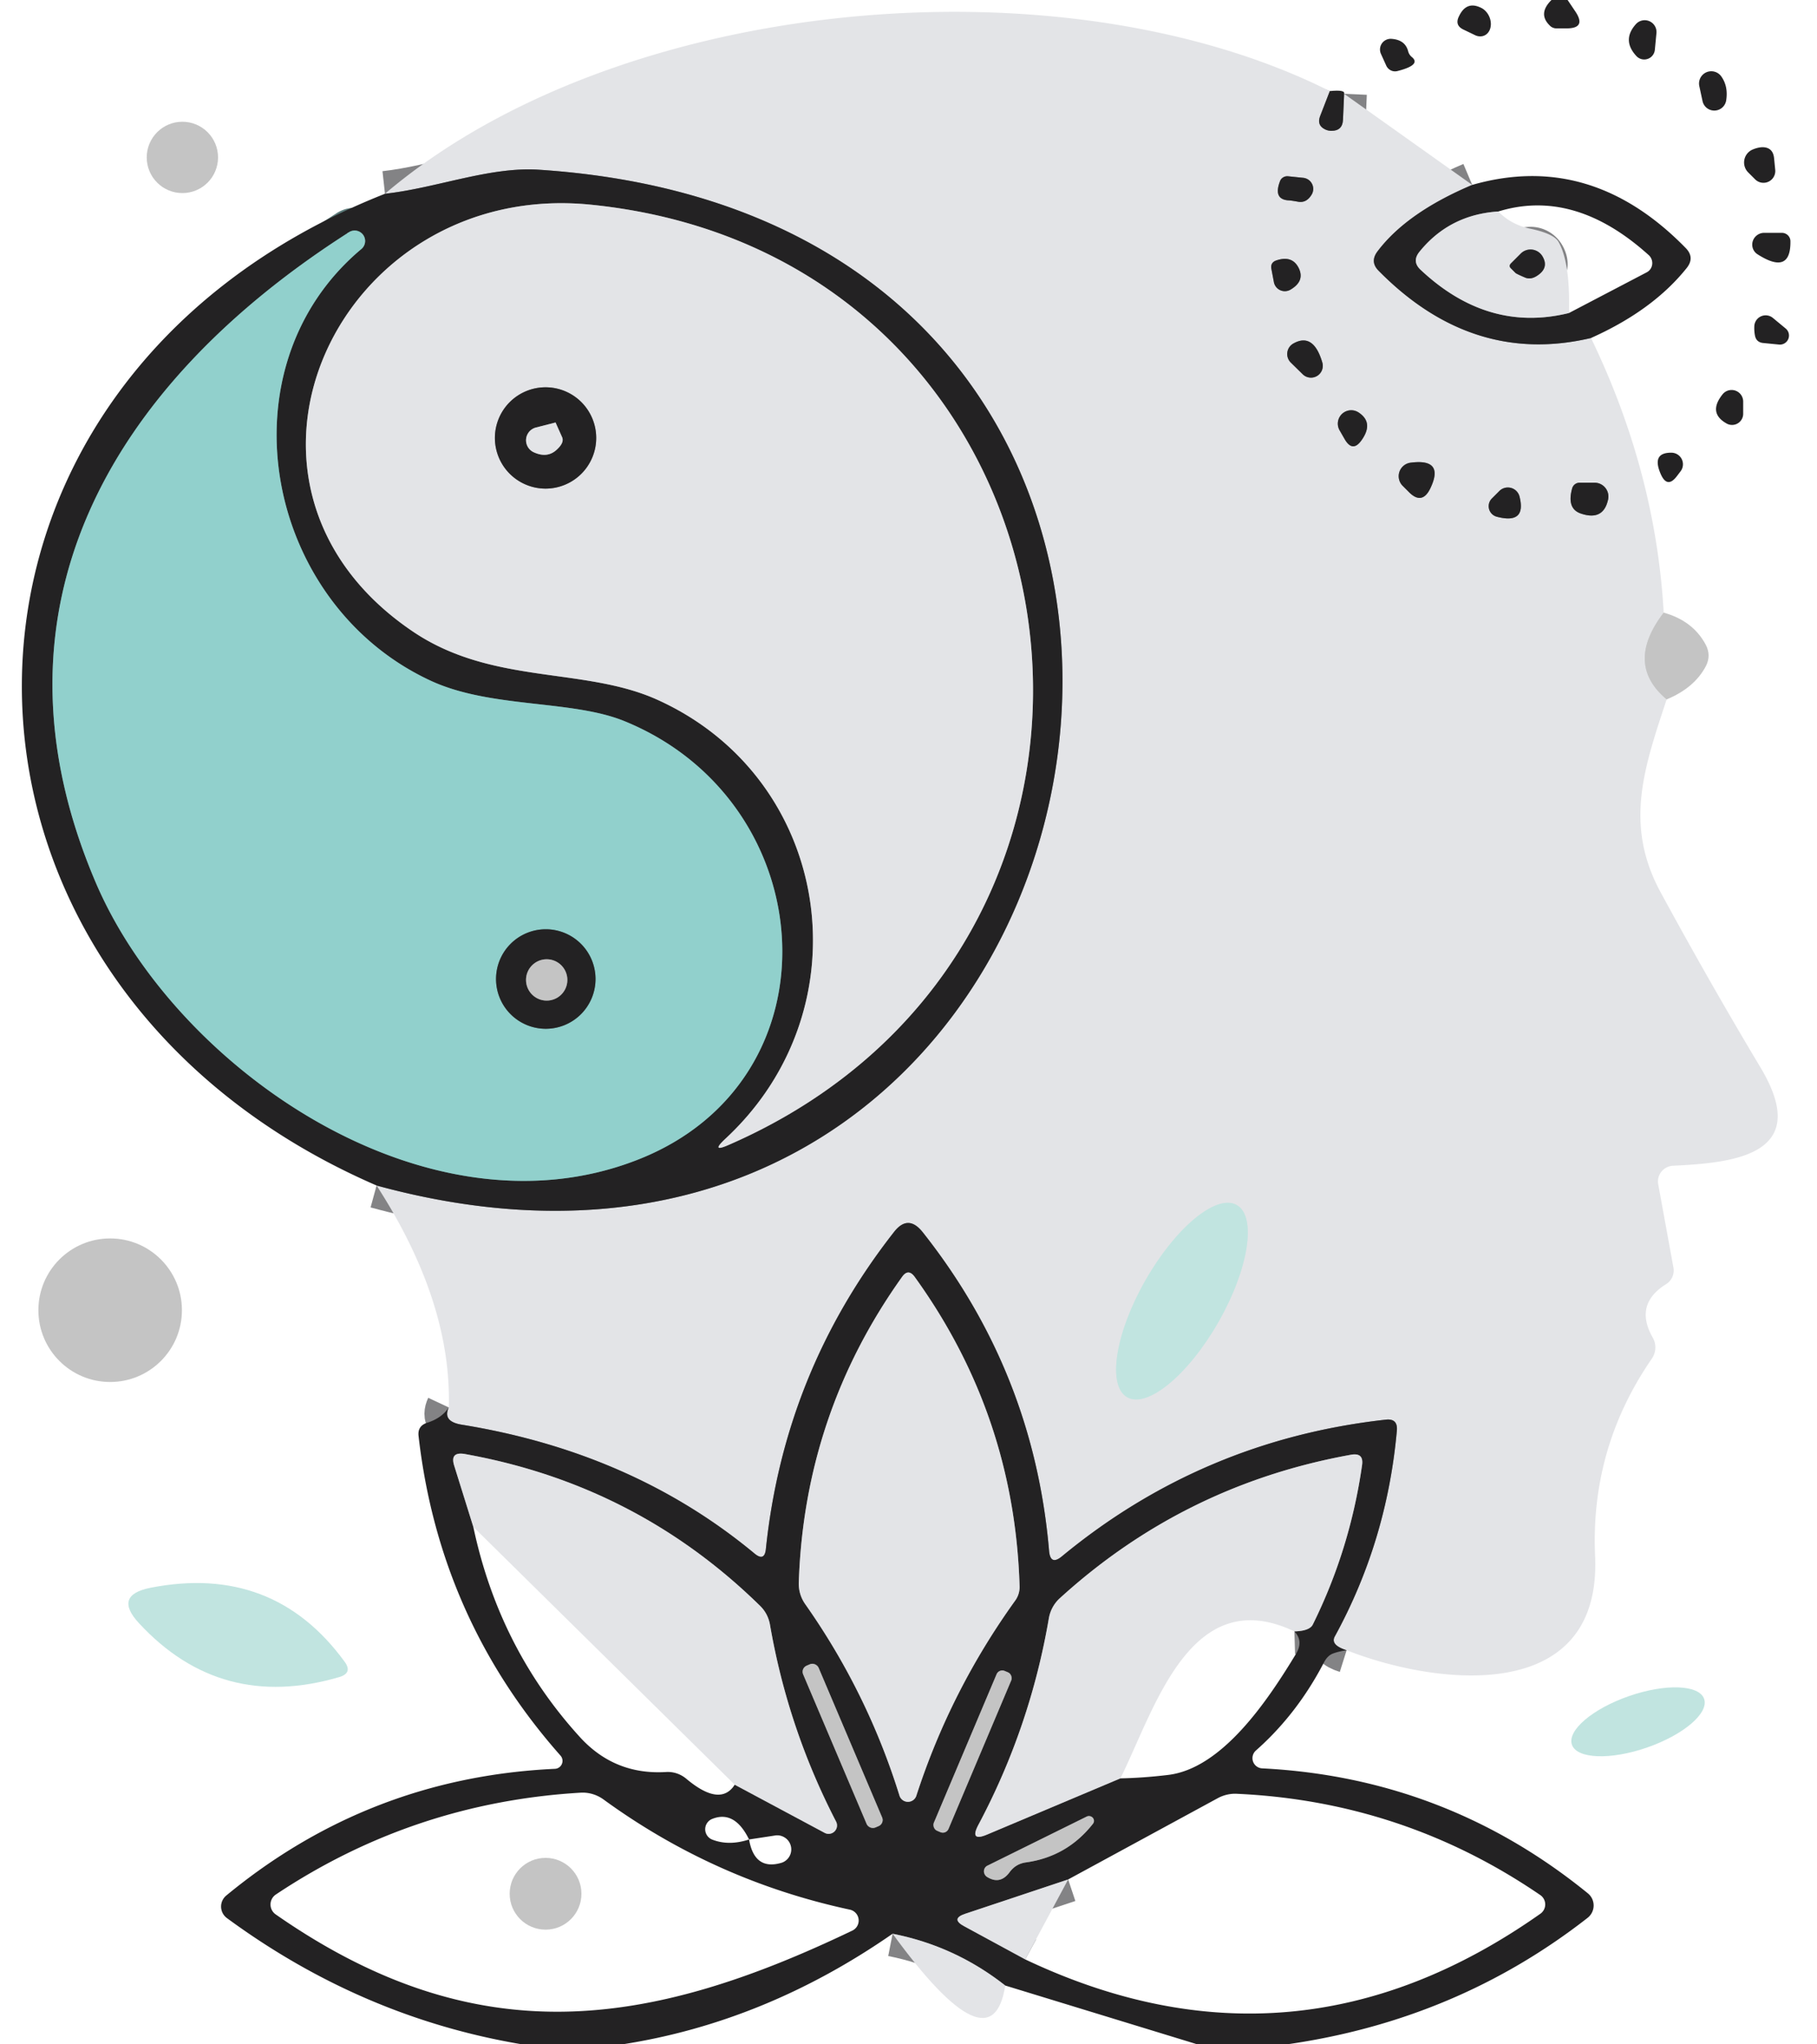 <?xml version="1.0" encoding="UTF-8" standalone="no"?>
<!DOCTYPE svg PUBLIC "-//W3C//DTD SVG 1.1//EN" "http://www.w3.org/Graphics/SVG/1.1/DTD/svg11.dtd">
<svg xmlns="http://www.w3.org/2000/svg" version="1.1" viewBox="0.00 0.00 80.00 90.00">
<g stroke-width="2.00" fill="none" stroke-linecap="butt">
<path stroke="#838385" vector-effect="non-scaling-stroke" d="
  M 58.55 4.01
  L 58.12 5.12
  Q 57.97 5.52 58.35 5.70
  Q 58.48 5.76 58.62 5.76
  Q 59.11 5.76 59.13 5.27
  L 59.18 4.13"
/>
<path stroke="#838385" vector-effect="non-scaling-stroke" d="
  M 64.82 8.14
  Q 61.93 9.36 60.64 11.08
  Q 60.31 11.53 60.70 11.92
  Q 64.83 16.11 70.05 14.88"
/>
<path stroke="#d4d4d6" vector-effect="non-scaling-stroke" d="
  M 73.25 26.97
  Q 71.52 29.23 73.38 30.79"
/>
<path stroke="#838385" vector-effect="non-scaling-stroke" d="
  M 59.29 72.65
  Q 58.56 72.42 58.77 72.04
  Q 61.06 67.86 61.50 63.00
  Q 61.56 62.43 61.00 62.50
  Q 52.95 63.40 46.75 68.52
  Q 46.25 68.93 46.19 68.28
  Q 45.52 60.42 40.62 54.24
  Q 39.98 53.44 39.36 54.24
  Q 34.53 60.40 33.72 68.20
  Q 33.66 68.75 33.23 68.40
  Q 27.86 63.94 20.33 62.72
  Q 19.47 62.58 19.76 61.96"
/>
<path stroke="#838385" vector-effect="non-scaling-stroke" d="
  M 16.58 52.19
  C 50.53 61.47 59.84 9.79 23.69 7.47
  C 21.53 7.34 19.21 8.28 16.95 8.53"
/>
<path stroke="#838385" vector-effect="non-scaling-stroke" d="
  M 57.15 8.88
  Q 57.53 8.95 57.76 8.55
  A 0.49 0.49 0.0 0 0 57.39 7.83
  L 56.71 7.76
  A 0.35 0.33 12.4 0 0 56.36 7.97
  Q 56.05 8.77 56.72 8.82
  Q 56.82 8.82 57.15 8.88"
/>
<path stroke="#838385" vector-effect="non-scaling-stroke" d="
  M 56.21 11.46
  Q 55.92 11.55 55.98 11.85
  L 56.09 12.43
  A 0.49 0.49 0.0 0 0 56.82 12.75
  Q 57.45 12.38 57.19 11.82
  Q 56.91 11.23 56.21 11.46"
/>
<path stroke="#838385" vector-effect="non-scaling-stroke" d="
  M 58.22 15.96
  Q 57.83 14.63 56.95 15.12
  A 0.53 0.53 0.0 0 0 56.83 15.96
  L 57.35 16.47
  A 0.52 0.52 0.0 0 0 58.22 15.96"
/>
<path stroke="#838385" vector-effect="non-scaling-stroke" d="
  M 59.94 19.39
  Q 60.50 18.61 59.82 18.16
  A 0.59 0.59 0.0 0 0 58.99 18.96
  L 59.22 19.36
  Q 59.56 19.92 59.94 19.39"
/>
<path stroke="#838385" vector-effect="non-scaling-stroke" d="
  M 62.97 21.51
  Q 63.62 20.17 62.10 20.37
  A 0.60 0.60 0.0 0 0 61.76 21.39
  L 62.04 21.67
  Q 62.61 22.24 62.97 21.51"
/>
<path stroke="#838385" vector-effect="non-scaling-stroke" d="
  M 69.22 21.50
  Q 68.97 22.40 69.61 22.61
  Q 70.59 22.94 70.80 22.00
  A 0.61 0.61 0.0 0 0 70.21 21.25
  L 69.55 21.25
  A 0.34 0.34 0.0 0 0 69.22 21.50"
/>
<path stroke="#838385" vector-effect="non-scaling-stroke" d="
  M 65.91 22.75
  Q 67.22 23.09 66.90 21.85
  A 0.53 0.53 0.0 0 0 66.02 21.61
  L 65.69 21.94
  A 0.48 0.48 0.0 0 0 65.91 22.75"
/>
<path stroke="#d2e4e4" vector-effect="non-scaling-stroke" d="
  M 49.627 61.51
  A 4.87 1.85 119.7 0 0 53.647 58.197
  A 4.87 1.85 119.7 0 0 54.453 53.05
  A 4.87 1.85 119.7 0 0 50.433 56.363
  A 4.87 1.85 119.7 0 0 49.627 61.51"
/>
<path stroke="#838385" vector-effect="non-scaling-stroke" d="
  M 18.19 27.81
  C 21.68 30.16 25.70 29.35 28.93 30.80
  C 36.64 34.27 38.16 44.37 31.93 50.14
  Q 31.27 50.76 32.09 50.40
  C 52.82 41.35 48.48 11.27 26.00 9.01
  C 14.89 7.90 8.57 21.33 18.19 27.81"
/>
<path stroke="#5a7978" vector-effect="non-scaling-stroke" d="
  M 15.89 10.98
  A 0.46 0.46 0.0 0 0 15.34 10.24
  C 4.91 16.91 -0.94 26.77 4.21 38.84
  C 7.67 46.97 18.72 54.69 28.04 51.07
  C 37.07 47.57 36.24 35.32 27.50 31.75
  C 25.18 30.80 21.63 31.19 18.99 29.98
  C 11.62 26.59 9.69 16.20 15.89 10.98"
/>
<path stroke="#838385" vector-effect="non-scaling-stroke" d="
  M 65.97 9.31
  Q 63.82 9.45 62.50 11.08
  Q 62.15 11.51 62.55 11.88
  Q 65.51 14.66 69.08 13.78"
/>
<path stroke="#838385" vector-effect="non-scaling-stroke" d="
  M 26.25 19.28
  A 2.23 2.23 0.0 0 0 24.02 17.05
  A 2.23 2.23 0.0 0 0 21.79 19.28
  A 2.23 2.23 0.0 0 0 24.02 21.51
  A 2.23 2.23 0.0 0 0 26.25 19.28"
/>
<path stroke="#838385" vector-effect="non-scaling-stroke" d="
  M 67.15 12.22
  Q 67.39 12.32 67.66 12.15
  Q 68.22 11.80 67.91 11.28
  A 0.61 0.61 0.0 0 0 66.96 11.16
  L 66.52 11.60
  Q 66.42 11.71 66.52 11.81
  L 66.73 12.02
  A 0.54 0.03 22.5 0 0 67.15 12.22"
/>
<path stroke="#5a7978" vector-effect="non-scaling-stroke" d="
  M 26.22 43.10
  A 2.19 2.19 0.0 0 0 24.03 40.91
  A 2.19 2.19 0.0 0 0 21.84 43.10
  A 2.19 2.19 0.0 0 0 24.03 45.29
  A 2.19 2.19 0.0 0 0 26.22 43.10"
/>
<path stroke="#838385" vector-effect="non-scaling-stroke" d="
  M 24.46 18.60
  L 23.60 18.82
  A 0.58 0.58 0.0 0 0 23.50 19.91
  Q 24.11 20.19 24.53 19.78
  Q 24.85 19.48 24.75 19.25
  Q 24.46 18.60 24.46 18.60"
/>
<path stroke="#747374" vector-effect="non-scaling-stroke" d="
  M 24.98 43.14
  A 0.91 0.91 0.0 0 0 24.07 42.23
  A 0.91 0.91 0.0 0 0 23.16 43.14
  A 0.91 0.91 0.0 0 0 24.07 44.05
  A 0.91 0.91 0.0 0 0 24.98 43.14"
/>
<path stroke="#838385" vector-effect="non-scaling-stroke" d="
  M 44.26 87.41
  Q 42.05 85.67 39.30 85.13"
/>
<path stroke="#838385" vector-effect="non-scaling-stroke" d="
  M 39.72 56.21
  Q 35.42 62.23 35.17 69.65
  Q 35.15 70.19 35.46 70.63
  Q 38.19 74.51 39.60 79.04
  A 0.39 0.39 0.0 0 0 40.35 79.04
  Q 41.85 74.42 44.70 70.46
  A 1.02 1.01 61.6 0 0 44.89 69.81
  Q 44.66 62.29 40.27 56.21
  Q 39.99 55.83 39.72 56.21"
/>
<path stroke="#838385" vector-effect="non-scaling-stroke" d="
  M 32.35 78.57
  L 36.31 80.69
  A 0.37 0.37 0.0 0 0 36.81 80.19
  Q 34.69 76.09 33.90 71.52
  Q 33.81 71.03 33.46 70.69
  Q 28.02 65.36 20.46 64.01
  Q 19.80 63.90 20.00 64.53
  L 20.84 67.22"
/>
<path stroke="#838385" vector-effect="non-scaling-stroke" d="
  M 56.99 71.82
  Q 57.66 71.80 57.80 71.52
  Q 59.44 68.21 59.97 64.50
  Q 60.05 63.95 59.50 64.04
  Q 52.14 65.36 46.64 70.38
  A 1.57 1.53 73.9 0 0 46.18 71.24
  Q 45.36 76.04 43.08 80.33
  Q 42.67 81.10 43.47 80.76
  L 49.33 78.29"
/>
<path stroke="#747374" vector-effect="non-scaling-stroke" d="
  M 36.042 73.42
  A 0.29 0.29 0.0 0 0 35.661 73.266
  L 35.514 73.329
  A 0.29 0.29 0.0 0 0 35.361 73.709
  L 38.158 80.3
  A 0.29 0.29 0.0 0 0 38.538 80.454
  L 38.686 80.391
  A 0.29 0.29 0.0 0 0 38.839 80.011
  L 36.042 73.42"
/>
<path stroke="#747374" vector-effect="non-scaling-stroke" d="
  M 44.524 73.976
  A 0.27 0.27 0.0 0 0 44.38 73.622
  L 44.233 73.56
  A 0.27 0.27 0.0 0 0 43.879 73.704
  L 41.116 80.244
  A 0.27 0.27 0.0 0 0 41.26 80.598
  L 41.407 80.66
  A 0.27 0.27 0.0 0 0 41.761 80.516
  L 44.524 73.976"
/>
<path stroke="#838385" vector-effect="non-scaling-stroke" d="
  M 47.03 82.74
  L 42.50 84.25
  Q 41.84 84.47 42.45 84.80
  L 45.14 86.26"
/>
<path stroke="#747374" vector-effect="non-scaling-stroke" d="
  M 45.17 81.99
  Q 46.98 81.74 48.12 80.29
  A 0.22 0.21 5.4 0 0 47.85 79.97
  L 43.48 82.13
  A 0.29 0.28 48.1 0 0 43.46 82.63
  Q 44.04 82.99 44.46 82.41
  Q 44.73 82.05 45.17 81.99"
/>
</g>
<path fill="#232223" d="
  M 68.31 0.00
  L 69.02 0.00
  L 69.37 0.52
  Q 69.85 1.25 68.97 1.25
  L 68.53 1.25
  A 0.41 0.40 -20.9 0 1 68.23 1.12
  Q 67.70 0.60 68.31 0.00
  Z"
/>
<path fill="#232223" d="
  M 64.24 0.71
  Q 64.58 0.00 65.26 0.37
  A 0.68 0.54 65.3 0 1 64.97 1.56
  L 64.45 1.31
  Q 64.03 1.12 64.24 0.71
  Z"
/>
<path fill="#e3e4e7" d="
  M 58.55 4.01
  L 58.12 5.12
  Q 57.97 5.52 58.35 5.70
  Q 58.48 5.76 58.62 5.76
  Q 59.11 5.76 59.13 5.27
  L 59.18 4.13
  L 64.82 8.14
  Q 61.93 9.36 60.64 11.08
  Q 60.31 11.53 60.70 11.92
  Q 64.83 16.11 70.05 14.88
  Q 72.90 20.78 73.25 26.97
  Q 71.52 29.23 73.38 30.79
  C 72.39 33.80 71.49 36.31 73.13 39.31
  Q 75.26 43.23 77.51 46.99
  C 79.82 50.84 76.37 51.19 73.66 51.32
  A 0.70 0.69 -6.8 0 0 73.01 52.14
  L 73.68 55.81
  A 0.71 0.70 69.3 0 1 73.36 56.53
  Q 71.93 57.42 72.77 58.89
  A 0.87 0.86 -42.8 0 1 72.73 59.81
  Q 70.02 63.74 70.23 68.50
  C 70.52 75.05 63.32 74.23 59.29 72.65
  Q 58.56 72.42 58.77 72.04
  Q 61.06 67.86 61.50 63.00
  Q 61.56 62.43 61.00 62.50
  Q 52.95 63.40 46.75 68.52
  Q 46.25 68.93 46.19 68.28
  Q 45.52 60.42 40.62 54.24
  Q 39.98 53.44 39.36 54.24
  Q 34.53 60.40 33.72 68.20
  Q 33.66 68.75 33.23 68.40
  Q 27.86 63.94 20.33 62.72
  Q 19.47 62.58 19.76 61.96
  Q 19.89 57.31 16.58 52.19
  C 50.53 61.47 59.84 9.79 23.69 7.47
  C 21.53 7.34 19.21 8.28 16.95 8.53
  C 27.19 -0.18 46.68 -1.94 58.55 4.01
  Z
  M 57.15 8.88
  Q 57.53 8.95 57.76 8.55
  A 0.49 0.49 0.0 0 0 57.39 7.83
  L 56.71 7.76
  A 0.35 0.33 12.4 0 0 56.36 7.97
  Q 56.05 8.77 56.72 8.82
  Q 56.82 8.82 57.15 8.88
  Z
  M 56.21 11.46
  Q 55.92 11.55 55.98 11.85
  L 56.09 12.43
  A 0.49 0.49 0.0 0 0 56.82 12.75
  Q 57.45 12.38 57.19 11.82
  Q 56.91 11.23 56.21 11.46
  Z
  M 58.22 15.96
  Q 57.83 14.63 56.95 15.12
  A 0.53 0.53 0.0 0 0 56.83 15.96
  L 57.35 16.47
  A 0.52 0.52 0.0 0 0 58.22 15.96
  Z
  M 59.94 19.39
  Q 60.50 18.61 59.82 18.16
  A 0.59 0.59 0.0 0 0 58.99 18.96
  L 59.22 19.36
  Q 59.56 19.92 59.94 19.39
  Z
  M 62.97 21.51
  Q 63.62 20.17 62.10 20.37
  A 0.60 0.60 0.0 0 0 61.76 21.39
  L 62.04 21.67
  Q 62.61 22.24 62.97 21.51
  Z
  M 69.22 21.50
  Q 68.97 22.40 69.61 22.61
  Q 70.59 22.94 70.80 22.00
  A 0.61 0.61 0.0 0 0 70.21 21.25
  L 69.55 21.25
  A 0.34 0.34 0.0 0 0 69.22 21.50
  Z
  M 65.91 22.75
  Q 67.22 23.09 66.90 21.85
  A 0.53 0.53 0.0 0 0 66.02 21.61
  L 65.69 21.94
  A 0.48 0.48 0.0 0 0 65.91 22.75
  Z
  M 49.627 61.51
  A 4.87 1.85 119.7 0 0 53.647 58.197
  A 4.87 1.85 119.7 0 0 54.453 53.05
  A 4.87 1.85 119.7 0 0 50.433 56.363
  A 4.87 1.85 119.7 0 0 49.627 61.51
  Z"
/>
<path fill="#232223" d="
  M 72.05 2.47
  Q 71.40 1.77 72.02 1.07
  A 0.52 0.52 0.0 0 1 72.93 1.47
  L 72.86 2.20
  A 0.47 0.47 0.0 0 1 72.05 2.47
  Z"
/>
<path fill="#232223" d="
  M 62.16 2.51
  Q 62.59 2.86 61.52 3.13
  A 0.43 0.42 70.2 0 1 61.04 2.90
  L 60.80 2.37
  A 0.47 0.47 0.0 0 1 61.26 1.71
  Q 61.87 1.75 62.00 2.26
  Q 62.04 2.41 62.16 2.51
  Z"
/>
<path fill="#232223" d="
  M 75.79 3.37
  Q 76.10 3.81 76.00 4.43
  A 0.53 0.53 0.0 0 1 74.96 4.45
  L 74.82 3.80
  A 0.54 0.54 0.0 0 1 75.79 3.37
  Z"
/>
<path fill="#232223" d="
  M 58.55 4.01
  Q 59.24 3.94 59.18 4.13
  L 59.13 5.27
  Q 59.11 5.76 58.62 5.76
  Q 58.48 5.76 58.35 5.70
  Q 57.97 5.52 58.12 5.12
  L 58.55 4.01
  Z"
/>
<circle fill="#c4c4c4" cx="8.03" cy="6.93" r="1.57"/>
<path fill="#232223" d="
  M 78.11 6.96
  L 78.16 7.47
  A 0.52 0.52 0.0 0 1 77.27 7.89
  L 76.97 7.59
  A 0.62 0.62 0.0 0 1 77.15 6.59
  Q 77.38 6.49 77.59 6.48
  Q 78.06 6.48 78.11 6.96
  Z"
/>
<path fill="#232223" d="
  M 16.58 52.19
  C -4.25 43.16 -4.36 16.95 16.95 8.53
  C 19.21 8.28 21.53 7.34 23.69 7.47
  C 59.84 9.79 50.53 61.47 16.58 52.19
  Z
  M 18.19 27.81
  C 21.68 30.16 25.70 29.35 28.93 30.80
  C 36.64 34.27 38.16 44.37 31.93 50.14
  Q 31.27 50.76 32.09 50.40
  C 52.82 41.35 48.48 11.27 26.00 9.01
  C 14.89 7.90 8.57 21.33 18.19 27.81
  Z
  M 15.89 10.98
  A 0.46 0.46 0.0 0 0 15.34 10.24
  C 4.91 16.91 -0.94 26.77 4.21 38.84
  C 7.67 46.97 18.72 54.69 28.04 51.07
  C 37.07 47.57 36.24 35.32 27.50 31.75
  C 25.18 30.80 21.63 31.19 18.99 29.98
  C 11.62 26.59 9.69 16.20 15.89 10.98
  Z"
/>
<path fill="#232223" d="
  M 56.72 8.82
  Q 56.05 8.77 56.36 7.97
  A 0.35 0.33 12.4 0 1 56.71 7.76
  L 57.39 7.83
  A 0.49 0.49 0.0 0 1 57.76 8.55
  Q 57.53 8.95 57.15 8.88
  Q 56.82 8.82 56.72 8.82
  Z"
/>
<path fill="#232223" d="
  M 70.05 14.88
  Q 64.83 16.11 60.70 11.92
  Q 60.31 11.53 60.64 11.08
  Q 61.93 9.36 64.82 8.14
  Q 70.05 6.64 74.23 10.93
  Q 74.62 11.34 74.27 11.79
  Q 72.78 13.66 70.05 14.88
  Z
  M 65.97 9.31
  Q 63.82 9.45 62.50 11.08
  Q 62.15 11.51 62.55 11.88
  Q 65.51 14.66 69.08 13.78
  L 72.50 11.99
  A 0.47 0.46 52.0 0 0 72.59 11.23
  Q 69.32 8.28 65.97 9.31
  Z"
/>
<path fill="#e3e4e7" d="
  M 18.19 27.81
  C 8.57 21.33 14.89 7.90 26.00 9.01
  C 48.48 11.27 52.82 41.35 32.09 50.40
  Q 31.27 50.76 31.93 50.14
  C 38.16 44.37 36.64 34.27 28.93 30.80
  C 25.70 29.35 21.68 30.16 18.19 27.81
  Z
  M 26.25 19.28
  A 2.23 2.23 0.0 0 0 24.02 17.05
  A 2.23 2.23 0.0 0 0 21.79 19.28
  A 2.23 2.23 0.0 0 0 24.02 21.51
  A 2.23 2.23 0.0 0 0 26.25 19.28
  Z"
/>
<path fill="#e3e4e7" d="
  M 65.97 9.31
  Q 66.52 9.88 67.34 10.06
  Q 68.41 10.28 68.62 10.65
  Q 69.14 11.56 69.08 13.78
  Q 65.51 14.66 62.55 11.88
  Q 62.15 11.51 62.50 11.08
  Q 63.82 9.45 65.97 9.31
  Z
  M 67.15 12.22
  Q 67.39 12.32 67.66 12.15
  Q 68.22 11.80 67.91 11.28
  A 0.61 0.61 0.0 0 0 66.96 11.16
  L 66.52 11.60
  Q 66.42 11.71 66.52 11.81
  L 66.73 12.02
  A 0.54 0.03 22.5 0 0 67.15 12.22
  Z"
/>
<path fill="#91d0cc" d="
  M 15.89 10.98
  C 9.69 16.20 11.62 26.59 18.99 29.98
  C 21.63 31.19 25.18 30.80 27.50 31.75
  C 36.24 35.32 37.07 47.57 28.04 51.07
  C 18.72 54.69 7.67 46.97 4.21 38.84
  C -0.94 26.77 4.91 16.91 15.34 10.24
  A 0.46 0.46 0.0 0 1 15.89 10.98
  Z
  M 26.22 43.10
  A 2.19 2.19 0.0 0 0 24.03 40.91
  A 2.19 2.19 0.0 0 0 21.84 43.10
  A 2.19 2.19 0.0 0 0 24.03 45.29
  A 2.19 2.19 0.0 0 0 26.22 43.10
  Z"
/>
<path fill="#232223" d="
  M 78.83 10.62
  Q 78.85 12.13 77.39 11.20
  A 0.52 0.51 -28.7 0 1 77.67 10.25
  L 78.45 10.25
  A 0.38 0.37 0.0 0 1 78.83 10.62
  Z"
/>
<path fill="#232223" d="
  M 66.73 12.02
  L 66.52 11.81
  Q 66.42 11.71 66.52 11.60
  L 66.96 11.16
  A 0.61 0.61 0.0 0 1 67.91 11.28
  Q 68.22 11.80 67.66 12.15
  Q 67.39 12.32 67.15 12.22
  A 0.54 0.03 22.5 0 1 66.73 12.02
  Z"
/>
<path fill="#232223" d="
  M 56.21 11.46
  Q 56.91 11.23 57.19 11.82
  Q 57.45 12.38 56.82 12.75
  A 0.49 0.49 0.0 0 1 56.09 12.43
  L 55.98 11.85
  Q 55.92 11.55 56.21 11.46
  Z"
/>
<path fill="#232223" d="
  M 77.27 14.78
  Q 77.23 14.58 77.24 14.36
  A 0.50 0.50 0.0 0 1 78.05 13.99
  L 78.63 14.47
  A 0.40 0.40 0.0 0 1 78.34 15.17
  L 77.63 15.10
  Q 77.33 15.07 77.27 14.78
  Z"
/>
<path fill="#232223" d="
  M 58.22 15.96
  A 0.52 0.52 0.0 0 1 57.35 16.47
  L 56.83 15.96
  A 0.53 0.53 0.0 0 1 56.95 15.12
  Q 57.83 14.63 58.22 15.96
  Z"
/>
<path fill="#232223" d="
  M 26.25 19.28
  A 2.23 2.23 0.0 0 1 24.02 21.51
  A 2.23 2.23 0.0 0 1 21.79 19.28
  A 2.23 2.23 0.0 0 1 24.02 17.05
  A 2.23 2.23 0.0 0 1 26.25 19.28
  Z
  M 24.46 18.60
  L 23.60 18.82
  A 0.58 0.58 0.0 0 0 23.50 19.91
  Q 24.11 20.19 24.53 19.78
  Q 24.85 19.48 24.75 19.25
  Q 24.46 18.60 24.46 18.60
  Z"
/>
<path fill="#232223" d="
  M 75.85 17.35
  A 0.51 0.51 0.0 0 1 76.75 17.67
  L 76.75 18.22
  A 0.49 0.49 0.0 0 1 76.03 18.65
  Q 75.18 18.18 75.85 17.35
  Z"
/>
<path fill="#232223" d="
  M 59.94 19.39
  Q 59.56 19.92 59.22 19.36
  L 58.99 18.96
  A 0.59 0.59 0.0 0 1 59.82 18.16
  Q 60.50 18.61 59.94 19.39
  Z"
/>
<path fill="#e3e4e7" d="
  M 24.46 18.60
  Q 24.46 18.60 24.75 19.25
  Q 24.85 19.48 24.53 19.78
  Q 24.11 20.19 23.50 19.91
  A 0.58 0.58 0.0 0 1 23.60 18.82
  L 24.46 18.60
  Z"
/>
<path fill="#232223" d="
  M 73.84 20.95
  Q 73.41 21.53 73.12 20.87
  Q 72.70 19.91 73.61 19.93
  A 0.51 0.51 0.0 0 1 74.00 20.74
  L 73.84 20.95
  Z"
/>
<path fill="#232223" d="
  M 62.97 21.51
  Q 62.61 22.24 62.04 21.67
  L 61.76 21.39
  A 0.60 0.60 0.0 0 1 62.10 20.37
  Q 63.62 20.17 62.97 21.51
  Z"
/>
<path fill="#232223" d="
  M 69.22 21.50
  A 0.34 0.34 0.0 0 1 69.55 21.25
  L 70.21 21.25
  A 0.61 0.61 0.0 0 1 70.80 22.00
  Q 70.59 22.94 69.61 22.61
  Q 68.97 22.40 69.22 21.50
  Z"
/>
<path fill="#232223" d="
  M 65.91 22.75
  A 0.48 0.48 0.0 0 1 65.69 21.94
  L 66.02 21.61
  A 0.53 0.53 0.0 0 1 66.90 21.85
  Q 67.22 23.09 65.91 22.75
  Z"
/>
<path fill="#c4c4c4" d="
  M 73.25 26.97
  Q 74.54 27.33 75.10 28.38
  Q 75.35 28.85 75.11 29.32
  Q 74.61 30.28 73.38 30.79
  Q 71.52 29.23 73.25 26.97
  Z"
/>
<path fill="#232223" d="
  M 26.22 43.10
  A 2.19 2.19 0.0 0 1 24.03 45.29
  A 2.19 2.19 0.0 0 1 21.84 43.10
  A 2.19 2.19 0.0 0 1 24.03 40.91
  A 2.19 2.19 0.0 0 1 26.22 43.10
  Z
  M 24.98 43.14
  A 0.91 0.91 0.0 0 0 24.07 42.23
  A 0.91 0.91 0.0 0 0 23.16 43.14
  A 0.91 0.91 0.0 0 0 24.07 44.05
  A 0.91 0.91 0.0 0 0 24.98 43.14
  Z"
/>
<circle fill="#c4c4c4" cx="24.07" cy="43.14" r="0.91"/>
<ellipse fill="#c1e4e0" cx="0.00" cy="0.00" transform="translate(52.04,57.28) rotate(119.7)" rx="4.87" ry="1.85"/>
<path fill="#232223" d="
  M 59.29 72.65
  Q 58.94 72.70 58.70 72.79
  Q 58.45 72.88 58.29 73.19
  Q 57.11 75.46 55.30 77.06
  A 0.45 0.45 0.0 0 0 55.58 77.85
  Q 63.65 78.26 69.91 83.35
  A 0.69 0.69 0.0 0 1 69.90 84.43
  Q 64.14 88.93 56.66 90.00
  L 52.72 90.00
  L 44.26 87.41
  Q 42.05 85.67 39.30 85.13
  Q 33.70 89.02 27.40 90.00
  L 22.99 90.00
  Q 15.95 88.82 9.99 84.44
  A 0.63 0.63 0.0 0 1 9.96 83.45
  Q 16.26 78.25 24.43 77.87
  A 0.35 0.35 0.0 0 0 24.68 77.29
  Q 19.35 71.27 18.43 63.23
  Q 18.37 62.77 18.82 62.63
  Q 19.45 62.43 19.76 61.96
  Q 19.47 62.58 20.33 62.72
  Q 27.86 63.94 33.23 68.40
  Q 33.66 68.75 33.72 68.20
  Q 34.53 60.40 39.36 54.24
  Q 39.98 53.44 40.62 54.24
  Q 45.52 60.42 46.19 68.28
  Q 46.25 68.93 46.75 68.52
  Q 52.95 63.40 61.00 62.50
  Q 61.56 62.43 61.50 63.00
  Q 61.06 67.86 58.77 72.04
  Q 58.56 72.42 59.29 72.65
  Z
  M 39.72 56.21
  Q 35.42 62.23 35.17 69.65
  Q 35.15 70.19 35.46 70.63
  Q 38.19 74.51 39.60 79.04
  A 0.39 0.39 0.0 0 0 40.35 79.04
  Q 41.85 74.42 44.70 70.46
  A 1.02 1.01 61.6 0 0 44.89 69.81
  Q 44.66 62.29 40.27 56.21
  Q 39.99 55.83 39.72 56.21
  Z
  M 20.84 67.22
  Q 21.97 72.56 25.53 76.47
  Q 27.06 78.15 29.33 78.01
  A 1.28 1.24 62.8 0 1 30.22 78.31
  Q 31.71 79.56 32.35 78.57
  L 36.31 80.69
  A 0.37 0.37 0.0 0 0 36.81 80.19
  Q 34.69 76.09 33.90 71.52
  Q 33.81 71.03 33.46 70.69
  Q 28.02 65.36 20.46 64.01
  Q 19.80 63.90 20.00 64.53
  L 20.84 67.22
  Z
  M 49.33 78.29
  Q 50.34 78.27 51.42 78.14
  C 53.82 77.86 55.83 74.84 57.06 72.81
  Q 57.40 72.25 56.99 71.82
  Q 57.66 71.80 57.80 71.52
  Q 59.44 68.21 59.97 64.50
  Q 60.05 63.95 59.50 64.04
  Q 52.14 65.36 46.64 70.38
  A 1.57 1.53 73.9 0 0 46.18 71.24
  Q 45.36 76.04 43.08 80.33
  Q 42.67 81.10 43.47 80.76
  L 49.33 78.29
  Z
  M 36.042 73.42
  A 0.29 0.29 0.0 0 0 35.661 73.266
  L 35.514 73.329
  A 0.29 0.29 0.0 0 0 35.361 73.709
  L 38.158 80.3
  A 0.29 0.29 0.0 0 0 38.538 80.454
  L 38.686 80.391
  A 0.29 0.29 0.0 0 0 38.839 80.011
  L 36.042 73.42
  Z
  M 44.524 73.976
  A 0.27 0.27 0.0 0 0 44.38 73.622
  L 44.233 73.56
  A 0.27 0.27 0.0 0 0 43.879 73.704
  L 41.116 80.244
  A 0.27 0.27 0.0 0 0 41.26 80.598
  L 41.407 80.66
  A 0.27 0.27 0.0 0 0 41.761 80.516
  L 44.524 73.976
  Z
  M 12.14 84.28
  C 21.01 90.46 28.58 89.28 37.53 84.99
  A 0.49 0.49 0.0 0 0 37.42 84.07
  Q 31.47 82.79 26.56 79.21
  A 1.59 1.53 60.4 0 0 25.57 78.92
  Q 18.23 79.35 12.15 83.40
  A 0.53 0.53 0.0 0 0 12.14 84.28
  Z
  M 47.03 82.74
  L 42.50 84.25
  Q 41.84 84.47 42.45 84.80
  L 45.14 86.26
  Q 56.99 91.88 67.82 84.25
  A 0.50 0.50 0.0 0 0 67.82 83.43
  Q 61.80 79.31 54.48 78.97
  A 1.64 1.55 -55.8 0 0 53.62 79.16
  L 47.03 82.74
  Z
  M 32.98 80.98
  Q 33.22 82.37 34.43 82.00
  A 0.62 0.62 0.0 0 0 34.16 80.80
  L 32.98 80.98
  Q 32.35 79.69 31.37 80.07
  A 0.49 0.49 0.0 0 0 31.37 80.99
  Q 32.10 81.27 32.98 80.98
  Z
  M 45.17 81.99
  Q 46.98 81.74 48.12 80.29
  A 0.22 0.21 5.4 0 0 47.85 79.97
  L 43.48 82.13
  A 0.29 0.28 48.1 0 0 43.46 82.63
  Q 44.04 82.99 44.46 82.41
  Q 44.73 82.05 45.17 81.99
  Z"
/>
<circle fill="#c4c4c4" cx="4.85" cy="57.68" r="3.16"/>
<path fill="#e3e4e7" d="
  M 39.72 56.21
  Q 39.99 55.83 40.27 56.21
  Q 44.66 62.29 44.89 69.81
  A 1.02 1.01 61.6 0 1 44.70 70.46
  Q 41.85 74.42 40.35 79.04
  A 0.39 0.39 0.0 0 1 39.60 79.04
  Q 38.19 74.51 35.46 70.63
  Q 35.15 70.19 35.17 69.65
  Q 35.42 62.23 39.72 56.21
  Z"
/>
<path fill="#e3e4e7" d="
  M 32.35 78.57
  L 20.84 67.22
  L 20.00 64.53
  Q 19.80 63.90 20.46 64.01
  Q 28.02 65.36 33.46 70.69
  Q 33.81 71.03 33.90 71.52
  Q 34.69 76.09 36.81 80.19
  A 0.37 0.37 0.0 0 1 36.31 80.69
  L 32.35 78.57
  Z"
/>
<path fill="#e3e4e7" d="
  M 56.99 71.82
  C 52.40 69.64 50.84 75.25 49.33 78.29
  L 43.47 80.76
  Q 42.67 81.10 43.08 80.33
  Q 45.36 76.04 46.18 71.24
  A 1.57 1.53 73.9 0 1 46.64 70.38
  Q 52.14 65.36 59.50 64.04
  Q 60.05 63.95 59.97 64.50
  Q 59.44 68.21 57.80 71.52
  Q 57.66 71.80 56.99 71.82
  Z"
/>
<path fill="#c1e4e0" d="
  M 6.12 71.46
  Q 4.98 70.23 6.62 69.90
  Q 12.02 68.84 15.17 73.15
  Q 15.54 73.65 14.94 73.83
  Q 9.73 75.36 6.12 71.46
  Z"
/>
<rect fill="#c4c4c4" x="-0.37" y="-3.87" transform="translate(37.10,76.86) rotate(-23.0)" width="0.74" height="7.74" rx="0.29"/>
<rect fill="#c4c4c4" x="-0.35" y="-3.82" transform="translate(42.82,77.11) rotate(22.9)" width="0.70" height="7.64" rx="0.27"/>
<ellipse fill="#c1e4e0" cx="0.00" cy="0.00" transform="translate(72.12,75.80) rotate(-19.1)" rx="3.08" ry="1.20"/>
<path fill="#c4c4c4" d="
  M 44.46 82.41
  Q 44.04 82.99 43.46 82.63
  A 0.29 0.28 48.1 0 1 43.48 82.13
  L 47.85 79.97
  A 0.22 0.21 5.4 0 1 48.12 80.29
  Q 46.98 81.74 45.17 81.99
  Q 44.73 82.05 44.46 82.41
  Z"
/>
<circle fill="#c4c4c4" cx="24.02" cy="83.37" r="1.58"/>
<path fill="#e3e4e7" d="
  M 47.03 82.74
  L 45.14 86.26
  L 42.45 84.80
  Q 41.84 84.47 42.50 84.25
  L 47.03 82.74
  Z"
/>
<path fill="#e3e4e7" d="
  M 44.26 87.41
  Q 43.68 91.14 39.30 85.13
  Q 42.05 85.67 44.26 87.41
  Z"
/>
</svg>
